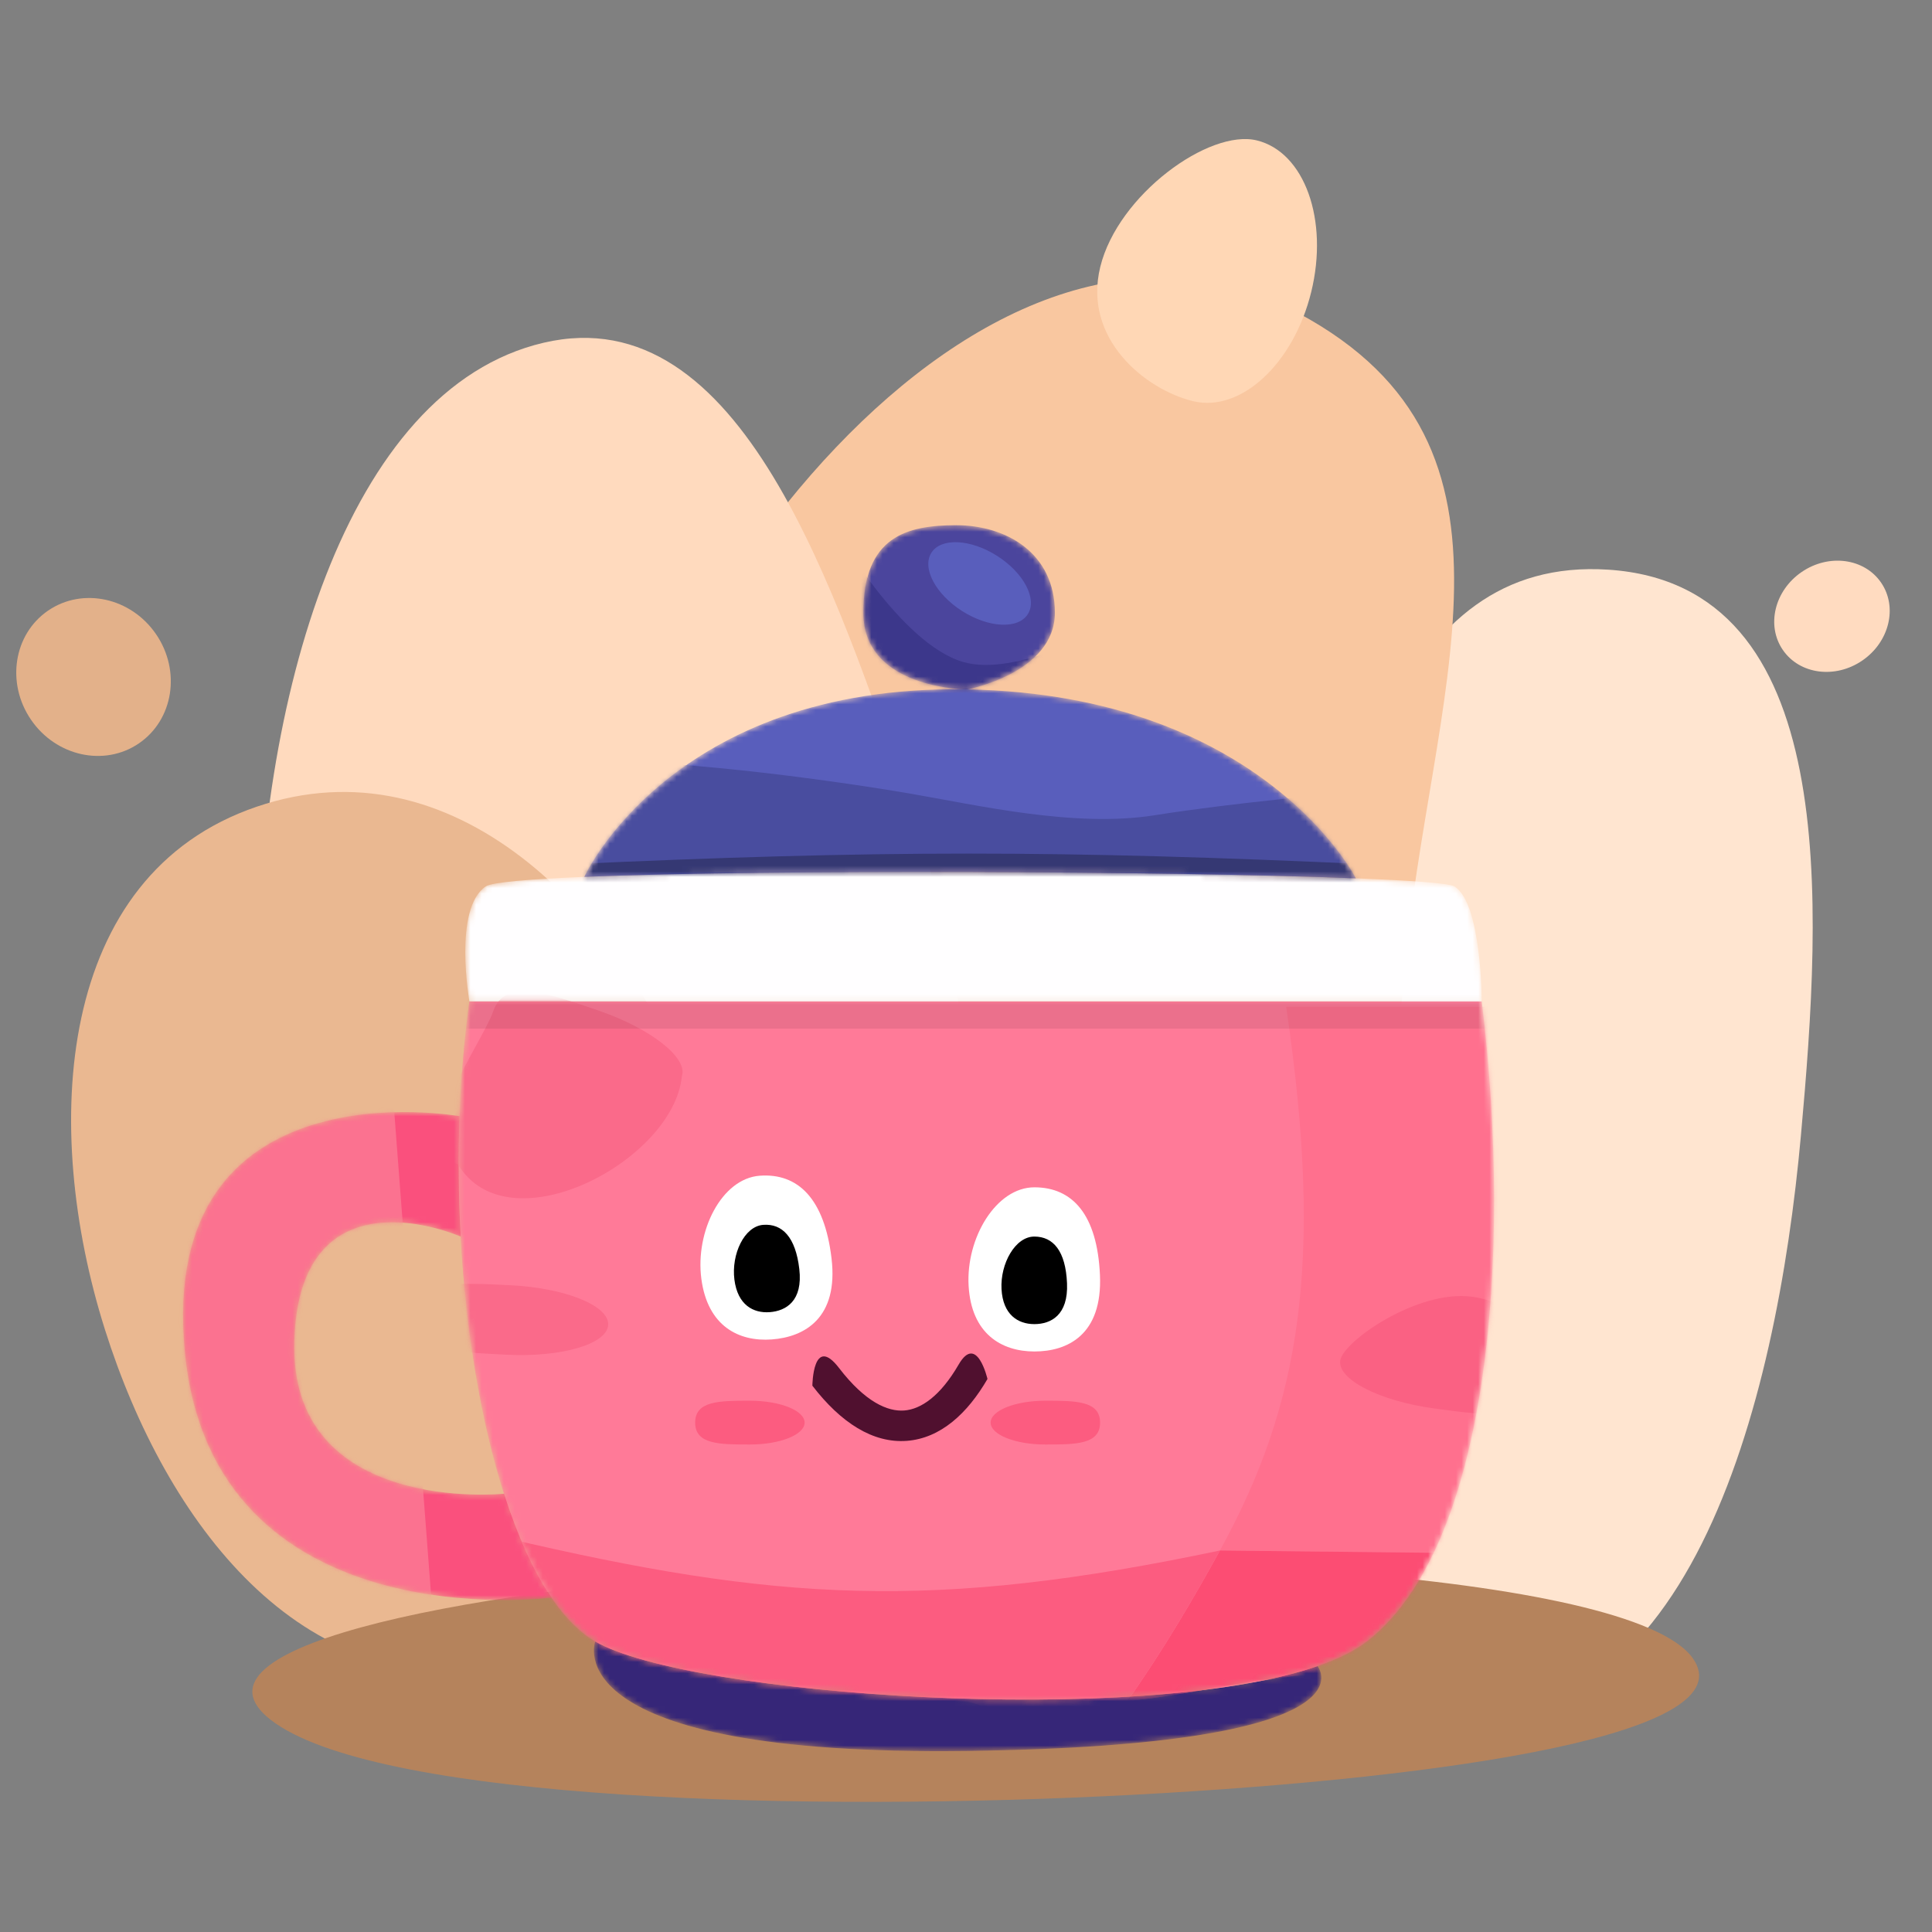 <svg width="347" height="347" viewBox="0 0 347 347" fill="none" xmlns="http://www.w3.org/2000/svg">
<rect x="0" y="0" width="347" height="347" fill="#808080" stroke="none"/>
<g clip-path="url(#clip0_7_305)">
<path d="M231.762 183.454C241.901 146.053 250.224 99.768 288.892 102.32C330.714 105.081 327.238 162.185 323.458 203.928C319.078 252.295 303.112 316.331 255.279 307.93C206.554 299.372 218.818 231.202 231.762 183.454Z" fill="#FFE5D0"/>
<path d="M252.157 175.183C256.642 124.583 277.98 80.28 233.22 56.258C176.423 25.777 111.922 111.354 102.932 175.183C93.762 240.295 125.565 317.607 190.043 304.713C245.054 293.712 247.203 231.064 252.157 175.183Z" fill="#F9C7A0"/>
<path d="M46.121 178.213C46.179 125.824 62.028 69.893 97.63 61.56C133.232 53.228 150.024 106.236 163.531 144.884C186.392 210.294 174.893 316.833 145.351 321.378C115.809 325.922 46.045 246.239 46.121 178.213Z" fill="#FFDABE"/>
<path d="M18.852 238.812C7.341 202.392 9.958 157.177 46.121 144.884C81.232 132.948 111.465 163.342 124.899 197.908C140.081 236.971 131.383 292.449 90.055 299.411C54.049 305.476 29.856 273.628 18.852 238.812Z" fill="#EAB891"/>
<path d="M203.876 322.337C143.906 325.549 69.561 323.294 49.575 309.589C30.17 296.284 80.35 285.986 137.283 282.011C201.625 277.518 292.81 282.312 303.994 297.771C313.738 311.24 261.206 319.266 203.876 322.337Z" fill="#B5835C"/>
<ellipse cx="329.033" cy="110.688" rx="10.697" ry="9.637" transform="rotate(-34.399 329.033 110.688)" fill="#FFDBC0"/>
<path d="M235.505 52.439C232.332 65.37 222.816 74.148 214.25 72.046C205.684 69.943 194.444 60.856 197.618 47.926C200.791 34.995 217.176 23.118 225.742 25.22C234.308 27.323 238.679 39.509 235.505 52.439Z" fill="#FFD7B5"/>
<ellipse cx="16.8" cy="121.588" rx="13.605" ry="14.445" transform="rotate(-34.399 16.8 121.588)" fill="#E3B18A"/>
<ellipse cx="-15.725" cy="208.048" rx="12.12" ry="12.877" transform="rotate(-34.399 -15.725 208.048)" fill="#E3B18A"/>
<mask id="mask0_7_305" style="mask-type:alpha" maskUnits="userSpaceOnUse" x="32" y="94" width="237" height="221">
<path d="M106.91 294.822C123.678 304.53 204.639 310.276 236.639 299.249C236.639 299.249 248.433 313.496 173.741 314.478C99.048 315.461 106.91 294.822 106.91 294.822Z" fill="#362678"/>
<path d="M84.306 179.835H266.123C271.824 226.65 267.106 278.115 245.485 294.822C243.279 296.527 240.275 297.996 236.639 299.249C204.639 310.276 123.678 304.53 106.91 294.822C104.093 293.191 101.464 290.506 99.054 286.96C95.787 282.155 92.921 275.77 90.528 268.287C86.389 255.344 83.667 239.117 82.739 222.096C82.35 214.966 82.276 207.698 82.545 200.474C82.804 193.498 83.383 186.564 84.306 179.835Z" fill="#FF7A98"/>
<path d="M266.123 179.835H84.306C84.306 179.835 81.358 163.128 87.254 159.197C88.355 158.463 94.936 157.9 104.945 157.489C138.39 156.118 210.112 156.444 243.519 157.752C253.666 158.15 260.278 158.638 261.209 159.197C266.123 162.145 266.123 179.835 266.123 179.835Z" fill="#FFFEFF"/>
<path d="M173.741 123.816C226.812 124.799 243.519 157.752 243.519 157.752C210.112 156.444 138.39 156.118 104.945 157.489C104.945 157.489 120.621 122.941 173.493 123.812C173.654 123.816 173.741 123.816 173.741 123.816Z" fill="#595EBC"/>
<path d="M189.465 110.057C189.465 120.868 173.741 123.816 173.741 123.816L173.493 123.812C171.287 123.752 155.067 122.88 155.067 110.057C155.067 96.298 162.93 94.332 171.775 94.332C180.62 94.332 189.465 99.246 189.465 110.057Z" fill="#4B459D"/>
<path d="M33.201 242.734C28.287 190.646 82.545 200.474 82.545 200.474C82.276 207.698 82.35 214.966 82.739 222.096C82.739 222.096 53.839 209.319 52.857 240.769C51.874 272.218 90.528 268.287 90.528 268.287C92.921 275.77 95.787 282.155 99.054 286.96C99.054 286.96 38.115 294.822 33.201 242.734Z" fill="#FA507D"/>
</mask>
<g mask="url(#mask0_7_305)">
<path d="M106.91 294.822C123.678 304.53 204.639 310.276 236.639 299.249C236.639 299.249 248.433 313.496 173.741 314.478C99.048 315.461 106.91 294.822 106.91 294.822Z" fill="#362678"/>
<path d="M84.306 179.835H266.123C271.824 226.65 267.106 278.115 245.485 294.822C243.279 296.527 240.275 297.996 236.639 299.249C204.639 310.276 123.678 304.53 106.91 294.822C104.093 293.191 101.464 290.506 99.054 286.96C95.787 282.155 92.921 275.77 90.528 268.287C86.389 255.344 83.667 239.117 82.739 222.096C82.35 214.966 82.276 207.698 82.545 200.474C82.804 193.498 83.383 186.564 84.306 179.835Z" fill="#FF7A98"/>
<path d="M266.123 179.835H84.306C84.306 179.835 81.358 163.128 87.254 159.197C88.355 158.463 94.936 157.9 104.945 157.489C138.39 156.118 210.112 156.444 243.519 157.752C253.666 158.15 260.278 158.638 261.209 159.197C266.123 162.145 266.123 179.835 266.123 179.835Z" fill="#FFFEFF"/>
<path d="M173.741 123.816C226.812 124.799 243.519 157.752 243.519 157.752C210.112 156.444 138.39 156.118 104.945 157.489C104.945 157.489 120.621 122.941 173.493 123.812C173.654 123.816 173.741 123.816 173.741 123.816Z" fill="#595EBC"/>
<path d="M189.465 110.057C189.465 120.868 173.741 123.816 173.741 123.816L173.493 123.812C171.287 123.752 155.067 122.88 155.067 110.057C155.067 96.298 162.93 94.332 171.775 94.332C180.62 94.332 189.465 99.246 189.465 110.057Z" fill="#4B459D"/>
<path d="M33.201 242.734C28.287 190.646 82.545 200.474 82.545 200.474C82.276 207.698 82.35 214.966 82.739 222.096C82.739 222.096 53.839 209.319 52.857 240.769C51.874 272.218 90.528 268.287 90.528 268.287C92.921 275.77 95.787 282.155 99.054 286.96C99.054 286.96 38.115 294.822 33.201 242.734Z" fill="#FA507D"/>
<mask id="mask1_7_305" style="mask-type:alpha" maskUnits="userSpaceOnUse" x="32" y="94" width="237" height="221">
<path d="M84.306 179.835H266.123C271.824 226.65 267.106 278.115 245.485 294.822C243.279 296.527 240.275 297.996 236.639 299.249C204.639 310.276 123.678 304.53 106.91 294.822C104.093 293.191 101.464 290.506 99.054 286.96C95.787 282.155 92.921 275.77 90.528 268.287C86.389 255.344 83.667 239.117 82.739 222.096C82.35 214.966 82.276 207.698 82.545 200.474C82.804 193.498 83.383 186.564 84.306 179.835Z" fill="#FF7A98"/>
</mask>
<g mask="url(#mask1_7_305)">
<path d="M106.91 294.822C123.678 304.53 204.639 310.276 236.639 299.249C236.639 299.249 248.433 313.496 173.741 314.478C99.048 315.461 106.91 294.822 106.91 294.822Z" fill="#362678"/>
<path d="M84.306 179.835H266.123C271.824 226.65 267.106 278.115 245.485 294.822C243.279 296.527 240.275 297.996 236.639 299.249C204.639 310.276 123.678 304.53 106.91 294.822C104.093 293.191 101.464 290.506 99.054 286.96C95.787 282.155 92.921 275.77 90.528 268.287C86.389 255.344 83.667 239.117 82.739 222.096C82.35 214.966 82.276 207.698 82.545 200.474C82.804 193.498 83.383 186.564 84.306 179.835Z" fill="#FF7A98"/>
<path d="M266.123 179.835H84.306C84.306 179.835 81.358 163.128 87.254 159.197C88.355 158.463 94.936 157.9 104.945 157.489C138.39 156.118 210.112 156.444 243.519 157.752C253.666 158.15 260.278 158.638 261.209 159.197C266.123 162.145 266.123 179.835 266.123 179.835Z" fill="#FFFEFF"/>
<path d="M173.741 123.816C226.812 124.799 243.519 157.752 243.519 157.752C210.112 156.444 138.39 156.118 104.945 157.489C104.945 157.489 120.621 122.941 173.493 123.812C173.654 123.816 173.741 123.816 173.741 123.816Z" fill="#595EBC"/>
<path d="M189.465 110.057C189.465 120.868 173.741 123.816 173.741 123.816L173.493 123.812C171.287 123.752 155.067 122.88 155.067 110.057C155.067 96.298 162.93 94.332 171.775 94.332C180.62 94.332 189.465 99.246 189.465 110.057Z" fill="#4B459D"/>
<path d="M33.201 242.734C28.287 190.646 82.545 200.474 82.545 200.474C82.276 207.698 82.35 214.966 82.739 222.096C82.739 222.096 53.839 209.319 52.857 240.769C51.874 272.218 90.528 268.287 90.528 268.287C92.921 275.77 95.787 282.155 99.054 286.96C99.054 286.96 38.115 294.822 33.201 242.734Z" fill="#FA507D"/>
<path fill-rule="evenodd" clip-rule="evenodd" d="M201.515 305.633C201.959 305.012 202.061 306.101 202.497 305.487C211.925 304.689 222.466 302.026 231.803 301.113L265.477 296.087L267.912 292.232L269.943 279.03L219.106 278.48C233.39 252.497 237.886 227.182 230.998 180.818H285.052L269.943 279.03L276.207 279.098L267.912 292.232L267.362 295.805L265.477 296.087L264.414 297.771C264.414 297.771 249.696 299.362 231.803 301.113L201.515 305.633Z" fill="#FF708E"/>
<path d="M202.497 305.487C208.85 296.542 214.628 286.625 219.106 278.48L269.943 279.03L267.912 292.232L265.477 296.087L231.803 301.113C222.466 302.026 211.925 304.689 202.497 305.487Z" fill="#FC4D73"/>
<path d="M173.013 305.633C154.34 305.633 99.304 303.668 99.304 303.668L90.459 276.149C139.563 287.696 167.595 289.33 219.106 278.48C214.628 286.625 208.85 296.542 202.497 305.487C198.245 305.846 194.49 307.323 190.704 307.599C181.859 310.455 176.926 305.633 173.013 305.633Z" fill="#FC5C80"/>
<path d="M177.928 255.511C177.928 257.682 182.328 259.442 187.755 259.442C193.183 259.442 197.583 259.442 197.583 255.511C197.583 251.579 193.183 251.579 187.755 251.579C182.328 251.579 177.928 253.339 177.928 255.511Z" fill="#FC5C80"/>
<path d="M144.512 255.511C144.512 253.339 140.112 251.579 134.684 251.579C129.257 251.579 124.856 251.579 124.856 255.511C124.856 259.442 129.257 259.442 134.684 259.442C140.112 259.442 144.512 257.682 144.512 255.511Z" fill="#FC5C80"/>
<path d="M109.233 237.95C109.402 234.503 101.527 231.316 91.645 230.833C81.763 230.35 73.751 229.958 73.446 236.2C73.141 242.442 81.152 242.834 91.034 243.317C100.917 243.801 109.065 241.398 109.233 237.95Z" fill="#FA6A8A"/>
<path d="M240.714 244.372C240.25 247.792 247.822 251.642 257.627 252.971C267.432 254.3 275.38 255.377 276.219 249.184C277.058 242.991 274.197 234.231 264.393 232.902C254.588 231.574 241.177 240.952 240.714 244.372Z" fill="#FA6183"/>
<path d="M122.469 193.278C123.594 190.015 116.923 184.755 107.569 181.53C98.215 178.305 90.632 175.691 88.595 181.599C86.558 187.507 72.892 205.881 82.246 209.106C91.231 224.147 120.973 208.568 122.469 193.278Z" fill="#FA6A8A"/>
<rect width="200.49" height="17.69" transform="matrix(-1 0 0 1 276.207 167.059)" fill="black" fill-opacity="0.08"/>
</g>
<path d="M172.18 245.081C168.904 250.738 165.419 253.108 162.4 253.335C159.436 253.559 155.395 251.818 150.694 245.699C145.993 239.58 145.907 248.878 145.907 248.878C151.009 255.519 156.771 259.246 162.875 258.786C168.923 258.33 173.771 253.865 177.357 247.673C177.357 247.673 175.456 239.425 172.18 245.081Z" fill="#50102F"/>
<path d="M197.557 228.975C197.065 218.164 192.643 213.25 185.781 213.25C178.92 213.25 173.478 222.341 173.969 230.941C174.461 239.54 179.866 242.734 185.781 242.734C191.696 242.734 198.048 239.786 197.557 228.975Z" fill="white"/>
<path d="M191.644 230.482C191.399 224.716 189.193 222.095 185.771 222.095C182.349 222.095 179.635 226.944 179.88 231.53C180.125 236.117 182.821 237.82 185.771 237.82C188.721 237.82 191.89 236.248 191.644 230.482Z" fill="black"/>
<path d="M149.346 225.986C148.063 215.241 143.292 210.664 136.449 211.168C129.606 211.671 124.846 221.137 125.967 229.677C127.088 238.217 132.713 241.006 138.612 240.572C144.511 240.138 150.63 236.732 149.346 225.986Z" fill="white"/>
<path d="M143.561 227.923C142.893 222.191 140.501 219.739 137.088 219.99C133.675 220.241 131.324 225.275 131.904 229.831C132.485 234.387 135.299 235.888 138.242 235.672C141.184 235.456 144.228 233.655 143.561 227.923Z" fill="black"/>
<mask id="mask2_7_305" style="mask-type:alpha" maskUnits="userSpaceOnUse" x="32" y="94" width="237" height="221">
<path d="M173.741 123.816C226.812 124.799 243.519 157.752 243.519 157.752C210.112 156.444 138.39 156.118 104.945 157.489C104.945 157.489 120.621 122.941 173.493 123.812C173.654 123.816 173.741 123.816 173.741 123.816Z" fill="#595EBC"/>
</mask>
<g mask="url(#mask2_7_305)">
<path d="M207.411 146.42C221.826 144.127 240.826 142.489 240.826 142.489H246.723L253.603 164.11C243.12 165.093 221.957 167.059 221.171 167.059C220.384 167.059 167.772 169.68 141.564 170.99L96.355 164.11L86.527 158.214C86.527 158.214 94.475 144.682 101.269 142.489C115.658 137.844 94.897 144.855 108.149 137.575C111.725 135.61 141.914 138.862 163.186 142.489C175.579 144.602 192.997 148.713 207.411 146.42Z" fill="#494D9F"/>
<path d="M246.723 155.265C189.92 152.662 158.073 152.66 101.269 155.265V163.128H246.723V155.265Z" fill="#353873"/>
</g>
<mask id="mask3_7_305" style="mask-type:alpha" maskUnits="userSpaceOnUse" x="32" y="94" width="237" height="221">
<path d="M189.465 110.057C189.465 120.868 173.741 123.816 173.741 123.816L173.493 123.812C171.287 123.752 155.067 122.88 155.067 110.057C155.067 96.298 162.93 94.332 171.775 94.332C180.62 94.332 189.465 99.246 189.465 110.057Z" fill="#4B459D"/>
</mask>
<g mask="url(#mask3_7_305)">
<ellipse cx="10.266" cy="5.866" rx="10.266" ry="5.866" transform="matrix(-0.843 -0.538 -0.538 0.843 187.755 105.37)" fill="#595EBC"/>
<path d="M151.392 97.281C152.962 100.115 131.736 129.713 173.013 134.627C182.785 129.214 200.242 118.023 198.672 115.189C197.102 112.354 182.745 121.696 173.013 118.902C161.536 115.607 149.822 94.446 151.392 97.281Z" fill="#3C378B"/>
</g>
<mask id="mask4_7_305" style="mask-type:alpha" maskUnits="userSpaceOnUse" x="32" y="94" width="237" height="221">
<path d="M106.91 294.822C123.678 304.53 204.639 310.276 236.639 299.249C236.639 299.249 248.433 313.496 173.741 314.478C99.048 315.461 106.91 294.822 106.91 294.822Z" fill="#362678"/>
<path d="M33.201 242.734C28.287 190.646 82.545 200.474 82.545 200.474C82.276 207.698 82.35 214.966 82.739 222.096C82.739 222.096 53.839 209.319 52.857 240.769C51.874 272.218 90.528 268.287 90.528 268.287C92.921 275.77 95.787 282.155 99.054 286.96C99.054 286.96 38.115 294.822 33.201 242.734Z" fill="#FA507D"/>
</mask>
<g mask="url(#mask4_7_305)">
<path d="M69.82 186.715H12.818V292.857L78.665 302.685L69.82 186.715Z" fill="#FB7290"/>
</g>
</g>
</g>
<defs>
<clipPath id="clip0_7_305">
<rect width="347" height="347" fill="white"/>
</clipPath>
</defs>
</svg>
